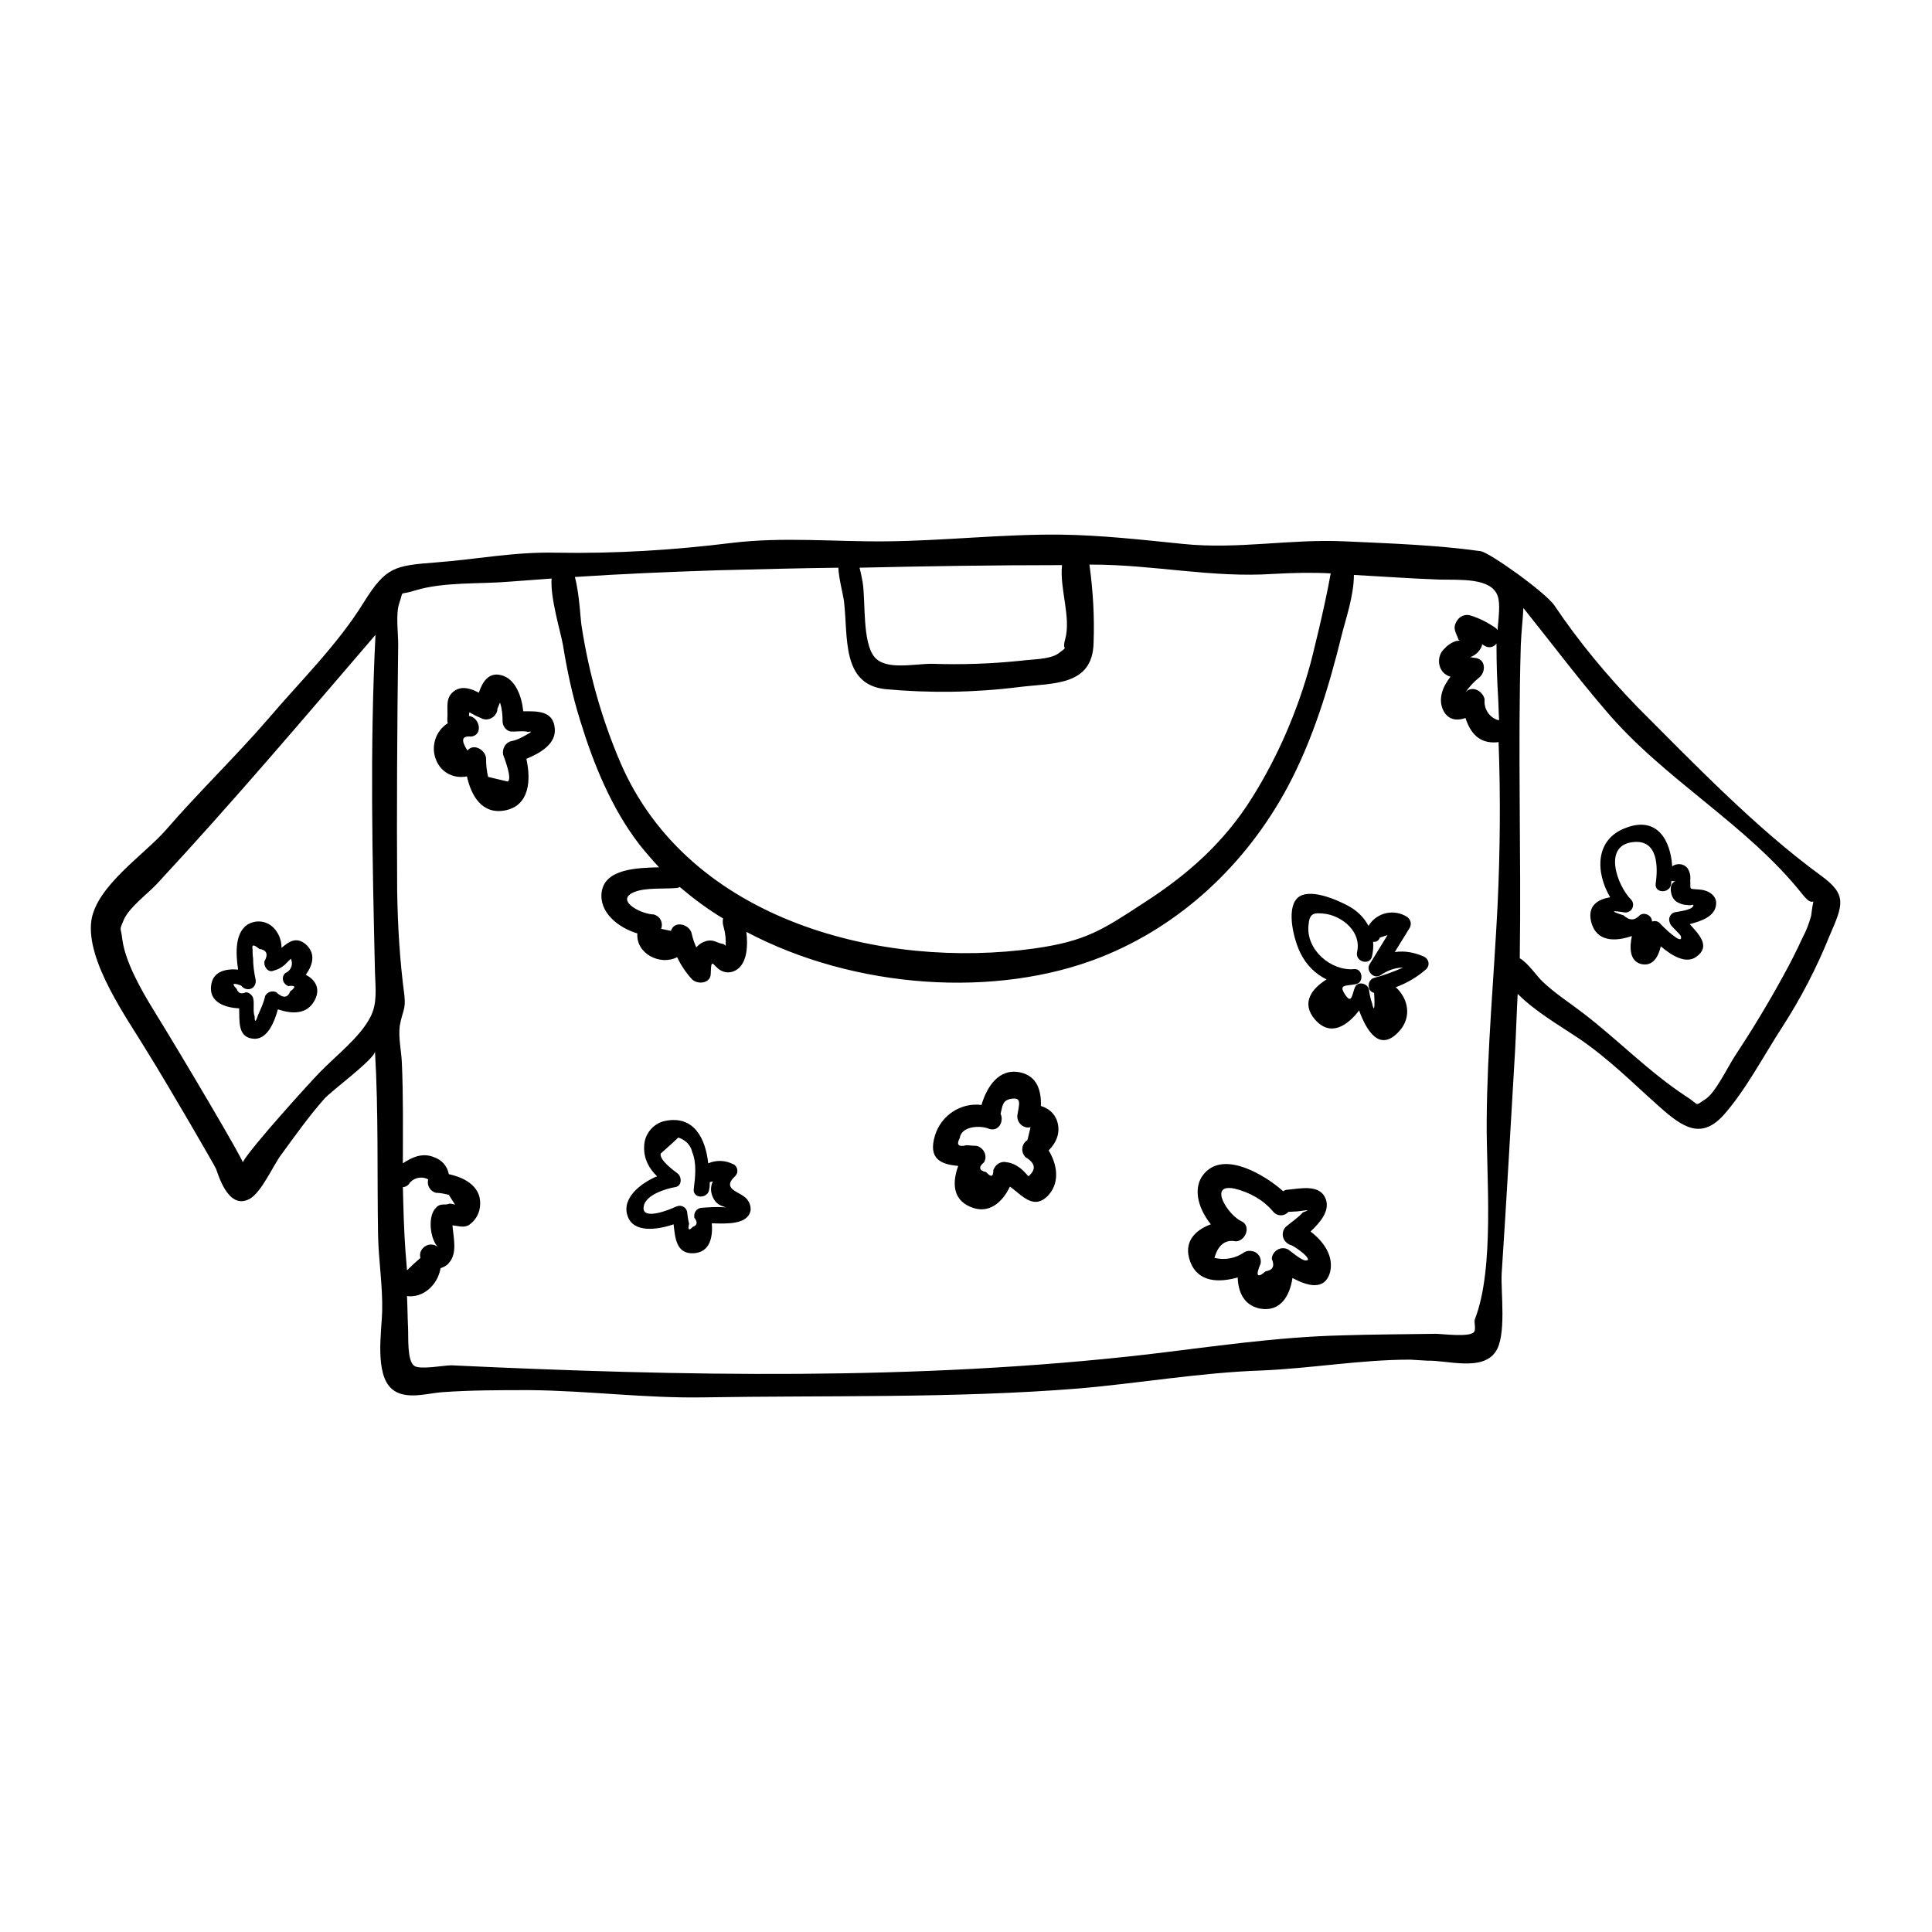 <?xml version="1.0" encoding="UTF-8"?>
<!-- Uploaded to: ICON Repo, www.iconrepo.com, Generator: ICON Repo Mixer Tools -->
<svg fill="#000000" width="800px" height="800px" version="1.1" viewBox="144 144 512 512" xmlns="http://www.w3.org/2000/svg">
 <g>
  <path d="m626.57 376.04c-17.25-12.594-33.543-29.57-48.738-44.77-8.078-8.352-15.469-17.25-21.906-26.832-2.328-3.422-17.25-14.102-19.578-14.375-11.637-1.645-24.23-2.055-36.008-2.602-14.375-0.684-28.34 2.191-42.852 0.684-10.816-1.094-21.633-2.328-32.582-2.465-15.469-0.137-30.805 1.645-46.137 1.781-13.691 0.137-27.105-1.23-40.797 0.41-15.469 1.918-30.941 2.875-46.547 2.602-11.09-0.273-21.219 1.781-32.172 2.602-10.68 0.82-13.008 1.23-18.758 10.406-6.981 11.363-16.84 20.945-25.465 31.078-8.762 10.133-18.344 19.305-27.105 29.434-5.613 6.434-18.344 14.785-19.715 23.957-1.508 10.816 9.719 26.285 14.648 34.5 6.297 10.133 18.07 30.531 18.344 31.215 0.41 0.684 3.012 11.227 8.898 8.078 3.148-1.645 6.297-8.898 8.352-11.637 3.695-5.066 7.394-10.27 11.5-14.922 1.645-1.918 13.555-10.68 13.418-12.594 0.957 16.156 0.547 32.445 0.82 48.738 0.137 6.707 1.23 13.281 1.094 20.125-0.137 5.34-2.055 16.703 2.602 20.672 3.559 3.012 9.309 1.094 13.281 0.82 7.531-0.547 15.469-0.547 23.137-0.547 15.469 0.137 30.805 2.191 46.273 1.918 32.855-0.547 66.262 0.273 98.98-2.328 16.156-1.367 32.445-4.242 48.738-4.793 13.145-0.547 26.285-2.875 39.43-2.875l4.519 0.273c5.34-0.137 14.512 2.875 18.07-2.328 3.012-4.242 1.367-15.883 1.645-20.809 1.23-18.344 2.465-40.797 3.559-59.145 0.273-4.93 0.41-9.992 0.684-14.922 4.656 4.656 10.816 8.215 16.156 11.773 8.078 5.477 14.238 11.773 21.492 18.207 6.16 5.477 11.09 8.762 17.113 1.918 5.75-6.57 10.406-15.469 15.195-22.863 5.066-7.805 9.309-16.02 12.73-24.508 3.566-8.211 4.664-10.812-2.32-15.879zm-383.2 25.602c0.137 4.242 0.684 8.352-1.23 11.91-2.738 5.34-9.172 10.27-13.281 14.512-2.191 2.191-18.617 20.262-20.535 23.957 0.273-0.41-15.605-27.383-23.82-40.66-3.012-4.93-7.258-12.32-8.078-18.344-0.41-3.695-0.957-2.055 0.41-5.34 1.508-3.285 6.16-6.707 8.625-9.309 19.988-21.492 38.883-43.809 58.047-66.125-1.504 29.844-0.82 59.691-0.137 89.398zm289.01-74.203c0.957-1.367 2.191-2.738 3.559-3.832 1.781-1.367 1.918-4.656-0.684-5.203-0.273 0-0.957-0.137-1.645-0.273 1.367-0.41 2.465-1.508 3.012-2.738 0.137-0.273 0.137-0.41 0.137-0.684 0.137 0.137 0.273 0.137 0.41 0.273 1.367 0.957 2.602 0.547 3.422-0.41v0.547c0 4.519 0.137 8.898 0.41 13.418 0.137 2.055 0.137 4.242 0.273 6.297h-0.273c-2.328-0.684-3.832-3.012-3.559-5.477-0.41-2.191-3.285-3.832-5.062-1.918zm-106.93-33.676c-0.684 6.297 2.465 13.828 0.82 19.715-0.957 3.422 1.23 1.367-1.781 3.695-2.328 1.645-6.981 1.508-9.855 1.918-7.941 0.82-15.742 1.094-23.684 0.82-4.793 0-12.184 1.781-15.195-1.781-3.285-3.969-2.328-14.785-3.148-19.852-0.137-0.684-0.41-2.328-0.82-3.832 17.797-0.41 35.73-0.684 53.664-0.684zm-91.176 1.367c10.543-0.273 21.219-0.547 31.898-0.684 0.137 3.012 1.23 6.844 1.508 9.035 1.094 9.445-0.684 21.77 10.816 23.137 11.773 1.094 23.684 0.957 35.594-0.547 8.762-1.094 19.441-0.137 19.715-11.637 0.273-6.981-0.137-13.828-1.094-20.809h0.684c16.293 0 31.762 3.559 48.055 2.465 5.066-0.273 10.133-0.41 15.195-0.137-1.508 8.762-5.203 23.41-5.34 23.82-3.422 12.594-8.625 24.645-15.469 35.594-7.531 12.047-17.25 20.535-28.75 27.93-11.09 7.258-15.469 10.133-28.887 12.047-39.977 5.613-91.59-6.981-109.8-49.285-4.93-11.5-8.352-23.684-10.27-36.145-0.273-1.367-0.547-8.488-1.781-13.008 12.457-0.82 25.188-1.367 37.922-1.777zm1.367 94.055c0.41 1.367 0.684 2.875 0.684 4.383v1.094c-0.273-0.273-0.547-0.547-0.957-0.547-1.367-0.273-2.191-1.094-3.832-0.82-1.23 0.273-2.191 0.82-3.012 1.781-0.547-1.23-0.957-2.465-1.23-3.695-0.547-2.465-4.656-3.559-5.477-0.684-0.82-0.137-1.781-0.41-2.602-0.547 0.547-1.508-0.137-3.148-1.645-3.695-0.273-0.137-0.41-0.137-0.684-0.137-3.559-0.273-10.133-3.969-4.519-6.023 3.012-1.094 7.668-0.684 10.816-0.957 0.41 0 0.684-0.137 0.957-0.273 3.559 3.012 7.394 5.887 11.5 8.352-0.137 0.398-0.137 1.086 0 1.77zm-76.117 70.918c1.094 0 2.328 0.273 3.422 0.547 0.547 0.82 1.094 1.781 1.645 2.602-0.547-0.137-0.957-0.273-1.508-0.273-1.23 0.547-2.328-0.273-3.559 1.094-2.328 2.328-1.508 8.625 0.684 10.543-1.094-1.094-3.012-1.094-4.106 0.137-0.684 0.684-0.957 1.645-0.684 2.602-1.23 1.094-2.465 2.191-3.559 3.285-0.137-1.645-0.273-3.285-0.41-5.066-0.41-5.613-0.547-11.363-0.684-16.977 0.547 0 1.094-0.273 1.508-0.684 1.094-1.781 3.422-2.328 5.203-1.367-0.418 1.641 0.539 3.144 2.047 3.559zm281.34-75.984c-0.957 18.895-2.738 37.785-2.875 56.816-0.137 14.375 2.191 39.156-3.148 52.707-0.273 0.82 0.41 2.738-0.273 3.422-1.367 1.367-8.352 0.41-10.133 0.41-8.215 0.137-16.43 0.137-24.645 0.41-17.523 0.41-34.5 3.012-51.887 5.066-60.922 6.981-123.08 5.75-184.27 2.875h-0.137c-1.781 0-8.215 1.23-9.719 0.137-1.918-1.367-1.508-7.394-1.645-10.27-0.137-2.738-0.137-5.477-0.273-8.215 4.106 0.547 8.078-2.738 8.898-7.394 0.82-0.273 1.645-0.684 2.191-1.367 2.328-2.602 1.23-6.57 0.957-9.992 1.367 0.137 2.875 0.684 4.242 0 1.645-1.094 2.738-2.738 3.012-4.656 0.82-5.34-3.695-7.941-8.215-8.898-0.41-2.191-1.918-3.832-3.969-4.519-3.012-1.23-5.75 0-8.215 1.645 0-8.898 0.137-17.934-0.273-26.832-0.137-3.012-0.957-6.57-0.547-9.582 0.684-3.969 1.645-4.242 1.23-8.078-1.23-9.309-1.781-18.48-1.918-27.93-0.137-21.633 0-43.398 0.273-65.168 0-3.012-0.684-7.941 0.273-10.816 1.367-3.832-0.41-1.918 4.242-3.422 7.668-2.328 17.25-1.645 25.055-2.328 3.695-0.273 7.394-0.547 11.09-0.82-0.41 5.203 2.465 14.375 3.012 17.66 1.094 6.707 2.465 13.281 4.519 19.852 3.559 11.637 8.352 23.41 15.742 32.992 1.645 2.055 3.422 4.106 5.203 6.023-5.887 0.137-14.238 0.41-15.195 6.434-0.82 5.477 4.383 9.582 9.445 11.09-0.41 5.34 6.023 8.625 10.543 6.297 0.957 2.055 2.328 4.106 3.832 5.75 1.508 1.645 5.066 1.23 5.066-1.367 0.137-5.203 0.684-1.367 3.422-0.547 1.23 0.41 2.602 0.137 3.695-0.684 2.602-1.918 2.738-6.434 2.328-9.855 28.75 15.195 66.262 17.66 93.918 6.707 21.082-8.352 38.469-24.508 49.559-45.18 6.707-12.594 10.953-26.559 14.375-40.523 0.957-3.832 3.148-10.133 3.148-15.605 7.531 0.41 14.922 0.957 22.59 1.23 5.477 0.137 13.691-0.547 15.469 4.242 0.82 2.055 0.273 5.887 0 9.172-0.137-0.273-0.41-0.547-0.82-0.82-2.055-1.367-4.242-2.465-6.57-3.148-1.23-0.273-2.602 0.273-3.285 1.367-1.367 2.055-0.41 3.012 0.273 4.93 0 0.137 0.137 0.273 0.41 0.41-0.273 0-0.684 0.137-0.957 0.137-1.367 0.41-2.465 1.23-3.422 2.328-1.367 1.508-1.508 3.832-0.41 5.477 0.547 0.82 1.367 1.367 2.328 1.645-2.055 2.602-3.285 5.75-2.055 8.625s3.695 3.148 6.023 2.328c1.23 3.832 3.559 6.844 8.352 6.434 0.137 0 0.273 0 0.41-0.137 0.551 14.516 0.414 29.027-0.27 43.539zm83.102 2.602c-0.547 1.918-1.23 3.832-2.191 5.613-1.645 3.559-3.422 7.117-5.34 10.543-3.969 7.258-8.215 14.238-12.73 21.082-1.645 2.465-5.203 9.855-7.805 11.363-3.012 1.918-1.23 1.645-5.34-0.957-9.582-6.297-18.07-15.059-27.242-22.043-3.559-2.738-7.258-5.066-10.543-8.215-1.367-1.23-3.832-4.93-6.023-6.16 0.41-27.656-0.547-55.309 0.273-82.965 0.137-3.559 0.547-6.844 0.684-9.855 7.258 9.035 14.238 18.344 21.77 27.105 15.469 18.344 37.375 30.117 52.16 48.738 3.695 4.793 3.148-1.508 2.328 5.75z"/>
  <path d="m521.43 397.54c-2.465-1.094-5.066-1.645-7.805-1.23 1.367-2.191 2.602-4.242 3.969-6.434 0.547-0.957 0.273-2.191-0.684-2.875-3.422-2.191-7.941-1.23-10.133 2.191 0 0 0 0.137-0.137 0.137-1.23-2.328-3.148-4.106-5.477-5.34-2.875-1.508-10.406-4.93-13.418-1.918-3.012 3.148-0.684 11.5 0.957 14.648 1.508 3.012 3.832 5.34 6.844 6.844-3.969 2.465-6.844 6.297-3.012 10.68 4.106 4.656 8.625 1.508 11.637-2.465 1.918 5.203 5.34 11.227 10.543 5.613 3.559-3.832 2.465-8.762-0.82-11.773 3.012-1.094 5.75-2.738 8.078-4.793 0.82-0.82 0.82-2.055 0-2.875-0.27-0.273-0.406-0.273-0.543-0.41zm-13.281 5.613c-1.094 0.273-1.645 1.508-1.367 2.602 0.137 0.684 0.684 1.23 1.367 1.367 0.273 4.242 0 5.203-0.547 2.738-0.41-1.23-0.684-2.465-0.82-3.695-0.41-1.645-3.012-2.191-3.695-0.547-0.82 1.918-0.82 4.793-2.738 1.781-1.645-2.602 0.41-2.055 3.012-2.602 2.191-0.41 1.781-4.242-0.547-3.969-6.023 0.547-12.73-5.066-12.047-11.637 0.273-3.148 1.23-3.422 4.519-3.012 4.519 0.684 9.582 4.793 8.352 10.133-0.547 2.602 3.422 3.695 3.969 1.094 0.273-1.23 0.41-2.602 0.273-3.832 0.82 0.137 1.508-0.273 1.781-1.094l2.055-0.684c-1.645 2.602-3.148 5.203-4.793 7.805-0.957 1.645 1.094 3.969 2.875 2.875 1.781-1.23 3.832-2.055 6.023-2.055-2.469 1.086-5.07 2.043-7.672 2.731z"/>
  <path d="m341.13 461.06c-1.781-1.367-5.75-2.191-2.328-5.34 0.82-0.82 0.82-2.055 0-2.875-0.137-0.137-0.273-0.273-0.41-0.273-2.055-1.094-4.519-1.23-6.707-0.273-0.684-6.434-3.695-12.867-11.5-11.227-3.148 0.684-5.477 3.559-5.477 6.844-0.137 3.012 1.23 5.75 3.422 7.805-4.519 1.918-9.445 5.887-7.805 10.543 1.508 4.519 7.805 3.695 12.184 2.191 0.41 3.559 0.684 7.941 5.34 7.668 4.383-0.273 5.066-4.383 4.793-7.941 3.832 0.137 9.582 0.41 10.27-3.422 0.137-1.371-0.547-2.879-1.781-3.699zm-5.34 2.875c-1.918-0.137-3.832 0-5.75 0.137-1.094 0-2.055 0.957-2.055 2.055v0.547c0.957 1.23 0.82 2.055-0.41 2.465-0.957 1.094-1.367 0.82-0.957-0.82-0.273-1.094-0.41-2.191-0.547-3.285-0.273-1.094-1.508-1.781-2.602-1.367-0.137 0-0.273 0.137-0.41 0.137-1.367 0.684-9.035 3.832-8.488 0 0.41-3.148 5.887-4.793 8.352-5.203 1.918-0.273 1.781-2.875 0.547-3.695-1.094-0.82-4.793-3.559-4.383-5.203 1.508-1.367 3.148-2.738 4.656-4.242 1.781 0.547 3.285 1.918 3.695 3.832 1.23 3.012 0.82 6.57 0.41 9.855-0.273 2.602 3.832 2.602 4.106 0 0.137-0.547 0.137-1.094 0.137-1.781l0.137-0.137c0.273 0 0.41-0.137 0.684-0.137-0.82 1.645-0.547 3.422 0.41 4.93 0.957 1.367 1.781 1.508 3.422 2.055-0.266-0.141-0.68-0.141-0.953-0.141z"/>
  <path d="m594.4 379.74c-3.012-0.273-2.328 0.273-2.465-2.602 0.137-1.094-0.137-2.055-0.684-3.012-0.957-1.23-2.738-1.508-4.106-0.547-0.41-6.707-3.832-13.281-12.047-10.27-8.625 3.012-8.215 12.047-4.383 18.48-3.285 0.547-6.023 2.191-5.066 6.434 1.367 5.477 6.434 5.34 10.816 3.832-0.684 3.148-0.547 6.57 2.328 7.394 3.148 0.82 4.656-1.781 5.34-4.656 2.875 2.465 6.707 4.793 9.445 2.738 3.832-2.738 0.684-5.887-1.781-8.625 3.148-0.82 6.707-2.055 6.981-5.203 0.277-2.461-2.188-3.828-4.379-3.965zm-1.777 4.516c-0.547 0.957-4.106 1.367-4.793 1.508-1.094 0.273-1.781 1.508-1.367 2.602 0 0.137 0.137 0.273 0.137 0.41 0.41 0.957 2.738 2.738 2.875 3.422 0.547 2.602-4.93-2.738-5.613-3.559-0.547-0.547-1.367-0.684-2.055-0.41 0-1.23-1.094-2.055-2.191-2.055-0.273 0-0.684 0.137-0.957 0.273-1.367 1.508-2.738 1.645-4.383 0.137-3.422-1.094-3.422-1.367 0-0.82 1.094 0.273 2.191-0.41 2.465-1.508 0.137-0.684 0-1.367-0.547-1.918-3.559-3.559-7.668-14.512 0.82-15.195 6.297-0.547 6.434 6.434 5.75 11.09-0.273 2.602 3.832 2.602 4.106 0 0-0.273 0-0.547 0.137-0.82 0.41 0.137 0.684 0.137 1.094 0.137-0.684 0.137-1.094 0.684-1.23 1.23-0.137 0.547-0.137 1.23 0 1.781 0.137 0.957 0.684 1.918 1.508 2.465 0.957 0.547 1.918 0.82 2.875 0.82 0.957 0.273 1.918-0.547 1.371 0.41z"/>
  <path d="m225.04 402.32c1.781-2.465 2.738-5.477 0.137-7.941-2.602-2.328-4.656-0.82-6.57 0.82 0-1.781-0.547-3.422-1.645-4.793-1.781-2.328-4.93-2.875-7.394-1.367-3.285 2.191-3.148 7.531-2.465 11.91-3.148-0.273-6.57 0.41-7.117 3.969-0.82 4.656 3.695 6.16 7.394 6.297 0.137 3.285-0.547 7.941 4.106 8.078 3.422 0 5.203-4.383 6.16-7.805 3.695 1.23 7.805 1.508 9.855-2.602 1.508-3.141-0.133-5.332-2.461-6.566zm-4.109 4.383c-0.684 1.781-1.918 1.918-3.695 0.273-0.957-0.547-2.328-0.137-2.875 0.82-0.137 0.137-0.137 0.273-0.137 0.41-0.41 1.645-1.094 3.148-1.781 4.656-0.684 2.055-0.957 2.191-0.957 0.547-0.547-1.508 0-3.422-0.41-4.93-0.273-0.82-1.094-1.508-1.918-1.508-1.23 0.547-2.055 0.273-2.465-0.957-1.367-1.367-0.957-1.645 1.23-0.82 0.684 0.957 1.918 1.23 2.875 0.684 0.684-0.41 1.094-1.367 0.957-2.191-0.41-1.918-0.684-3.832-0.684-5.75-0.137-0.82-0.137-1.508-0.137-2.328-0.273-1.367 0.273-1.367 1.781-0.137 1.918 0.273 2.465 1.367 1.367 3.285-0.273 1.367 0.957 3.148 2.465 2.465 1.094-0.273 2.055-0.82 2.875-1.508l1.645-1.645c0.684 1.367 0.137 3.012-1.23 3.695-0.137 0-0.137 0.137-0.273 0.137-0.82 0.82-0.82 2.055 0 2.875 0.273 0.273 0.547 0.41 0.82 0.547 2.055-0.266 2.055 0.285 0.547 1.379z"/>
  <path d="m491.31 470.37c2.465-2.328 5.066-5.34 4.106-8.352-1.367-4.383-6.844-3.012-10.133-2.738-0.41 0-0.82 0.137-1.23 0.41-4.93-4.383-14.785-10.133-20.125-5.477-4.383 3.832-2.465 9.992 0.957 14.238-4.106 1.508-7.394 4.656-5.477 9.855 2.055 5.613 7.668 5.613 12.594 4.242 0.137 3.695 1.508 7.258 5.75 8.215 5.613 1.094 8.078-3.422 8.762-8.078 3.832 2.055 8.625 3.559 9.992-1.645 0.969-4.238-1.77-8.07-5.195-10.672zm-1.367 7.668c-1.23-0.137-3.695-2.328-4.519-2.875-1.367-0.82-3.148-0.273-3.969 1.094-0.273 0.41-0.41 0.957-0.41 1.367 0.82 1.918 0.273 3.012-1.645 3.285-2.191 1.918-2.738 1.23-1.367-1.918 0.41-1.508-0.547-3.148-2.191-3.422-0.684-0.137-1.367-0.137-2.055 0.273-2.328 1.645-5.203 2.191-7.941 1.508 0.957-3.422 2.875-4.93 5.613-4.383 2.602 0 4.242-4.106 1.508-5.34-3.422-1.508-9.035-10.133-1.781-8.625 3.969 0.957 7.668 3.012 10.27 6.16 0.957 1.094 2.602 1.23 3.695 0.273 0.137-0.137 0.137-0.137 0.273-0.273l2.465-0.137c2.875-0.41 3.422-0.41 1.367 0.273-0.684 0.957-3.559 3.012-4.519 3.832-1.094 1.094-1.094 3.012 0.137 4.106 0.273 0.273 0.684 0.547 1.094 0.684 0.965 0.145 6.578 4.254 3.977 4.117z"/>
  <path d="m424.09 440.93c-0.684-1.918-2.328-3.285-4.242-3.832 0.137-3.969-0.957-7.941-5.477-8.898-5.75-1.23-8.898 3.969-10.27 8.625-5.477-0.684-10.68 2.738-12.32 8.078-1.918 6.297 1.645 7.668 6.16 8.078-1.508 4.106-1.645 8.762 3.148 10.816 4.93 2.191 8.625-1.23 10.543-5.34 3.285 2.328 6.434 6.57 10.406 2.055 2.875-3.422 2.055-8.078-0.137-11.637 2.051-2.059 3.281-4.797 2.188-7.945zm-7.531 14.785c-0.684-0.684-1.23-1.367-2.055-2.055-1.094-0.82-2.328-1.508-3.695-1.645-1.508-0.41-3.012 0.547-3.559 2.055 0 1.781-0.547 2.055-1.918 0.547-1.918-0.41-2.055-1.367-0.547-2.602 0.82-1.367 0.273-3.148-1.094-3.969-0.41-0.273-0.82-0.41-1.367-0.41-0.684 0-1.508-0.137-2.191-0.137-2.191 0.547-2.738-0.137-1.781-1.918 0.41-3.148 5.34-3.422 7.668-2.465 2.602 0.957 4.106-1.918 3.148-3.969 0.547-2.055 0.41-3.559 2.875-3.969 2.738-0.41 2.055 1.367 1.645 3.969-0.41 1.508 0.547 3.148 2.055 3.559 0.41 0.137 0.957 0.137 1.367 0-0.273 1.094-0.547 2.328-0.82 3.422-1.367 0.82-1.781 2.602-0.957 3.969 0.137 0.137 0.273 0.41 0.41 0.547 2.734 1.648 2.871 3.289 0.816 5.07z"/>
  <path d="m282.67 332.5c-0.41-3.969-2.055-8.625-5.887-9.582-3.285-0.82-4.93 1.781-5.887 4.656-2.055-1.094-4.242-1.781-6.16-0.684-3.012 1.781-1.918 4.793-2.191 7.668 0 0.41 0 0.82 0.137 1.094-3.285 2.055-4.656 6.297-3.012 9.992 1.367 3.148 4.656 4.793 8.078 4.106 1.094 5.066 3.969 10.133 9.992 9.035 6.707-1.23 6.981-8.215 5.75-13.691 3.695-1.508 7.941-3.969 7.531-8.078-0.41-4.789-4.793-4.516-8.352-4.516zm0.957 6.16c-1.367 0.82-2.738 1.508-4.242 1.781-1.508 0.41-2.328 2.055-2.055 3.559 0.41 1.094 2.465 6.434 1.23 7.117-1.781-0.41-3.422-0.82-5.203-1.23-0.41-1.645-0.547-3.285-0.547-4.93-0.137-2.191-3.285-4.106-4.93-2.055-1.781-2.738-1.508-3.969 0.957-3.695 3.285-0.41 2.328-5.066-0.547-5.477 0-0.273 0-0.684 0.137-0.957 0.957 0.547 1.918 1.094 3.012 1.508 1.367 0.82 3.148 0.273 3.969-1.094 0.273-0.41 0.41-0.82 0.41-1.367 0.273-0.547 0.41-1.094 0.684-1.645 0.547 1.645 0.684 3.285 0.684 4.93 0 1.23 0.82 2.465 2.055 2.738 1.094 0.137 3.832-0.273 4.656 0.137 1.102-0.277 1.102-0.004-0.27 0.68z"/>
 </g>
</svg>
